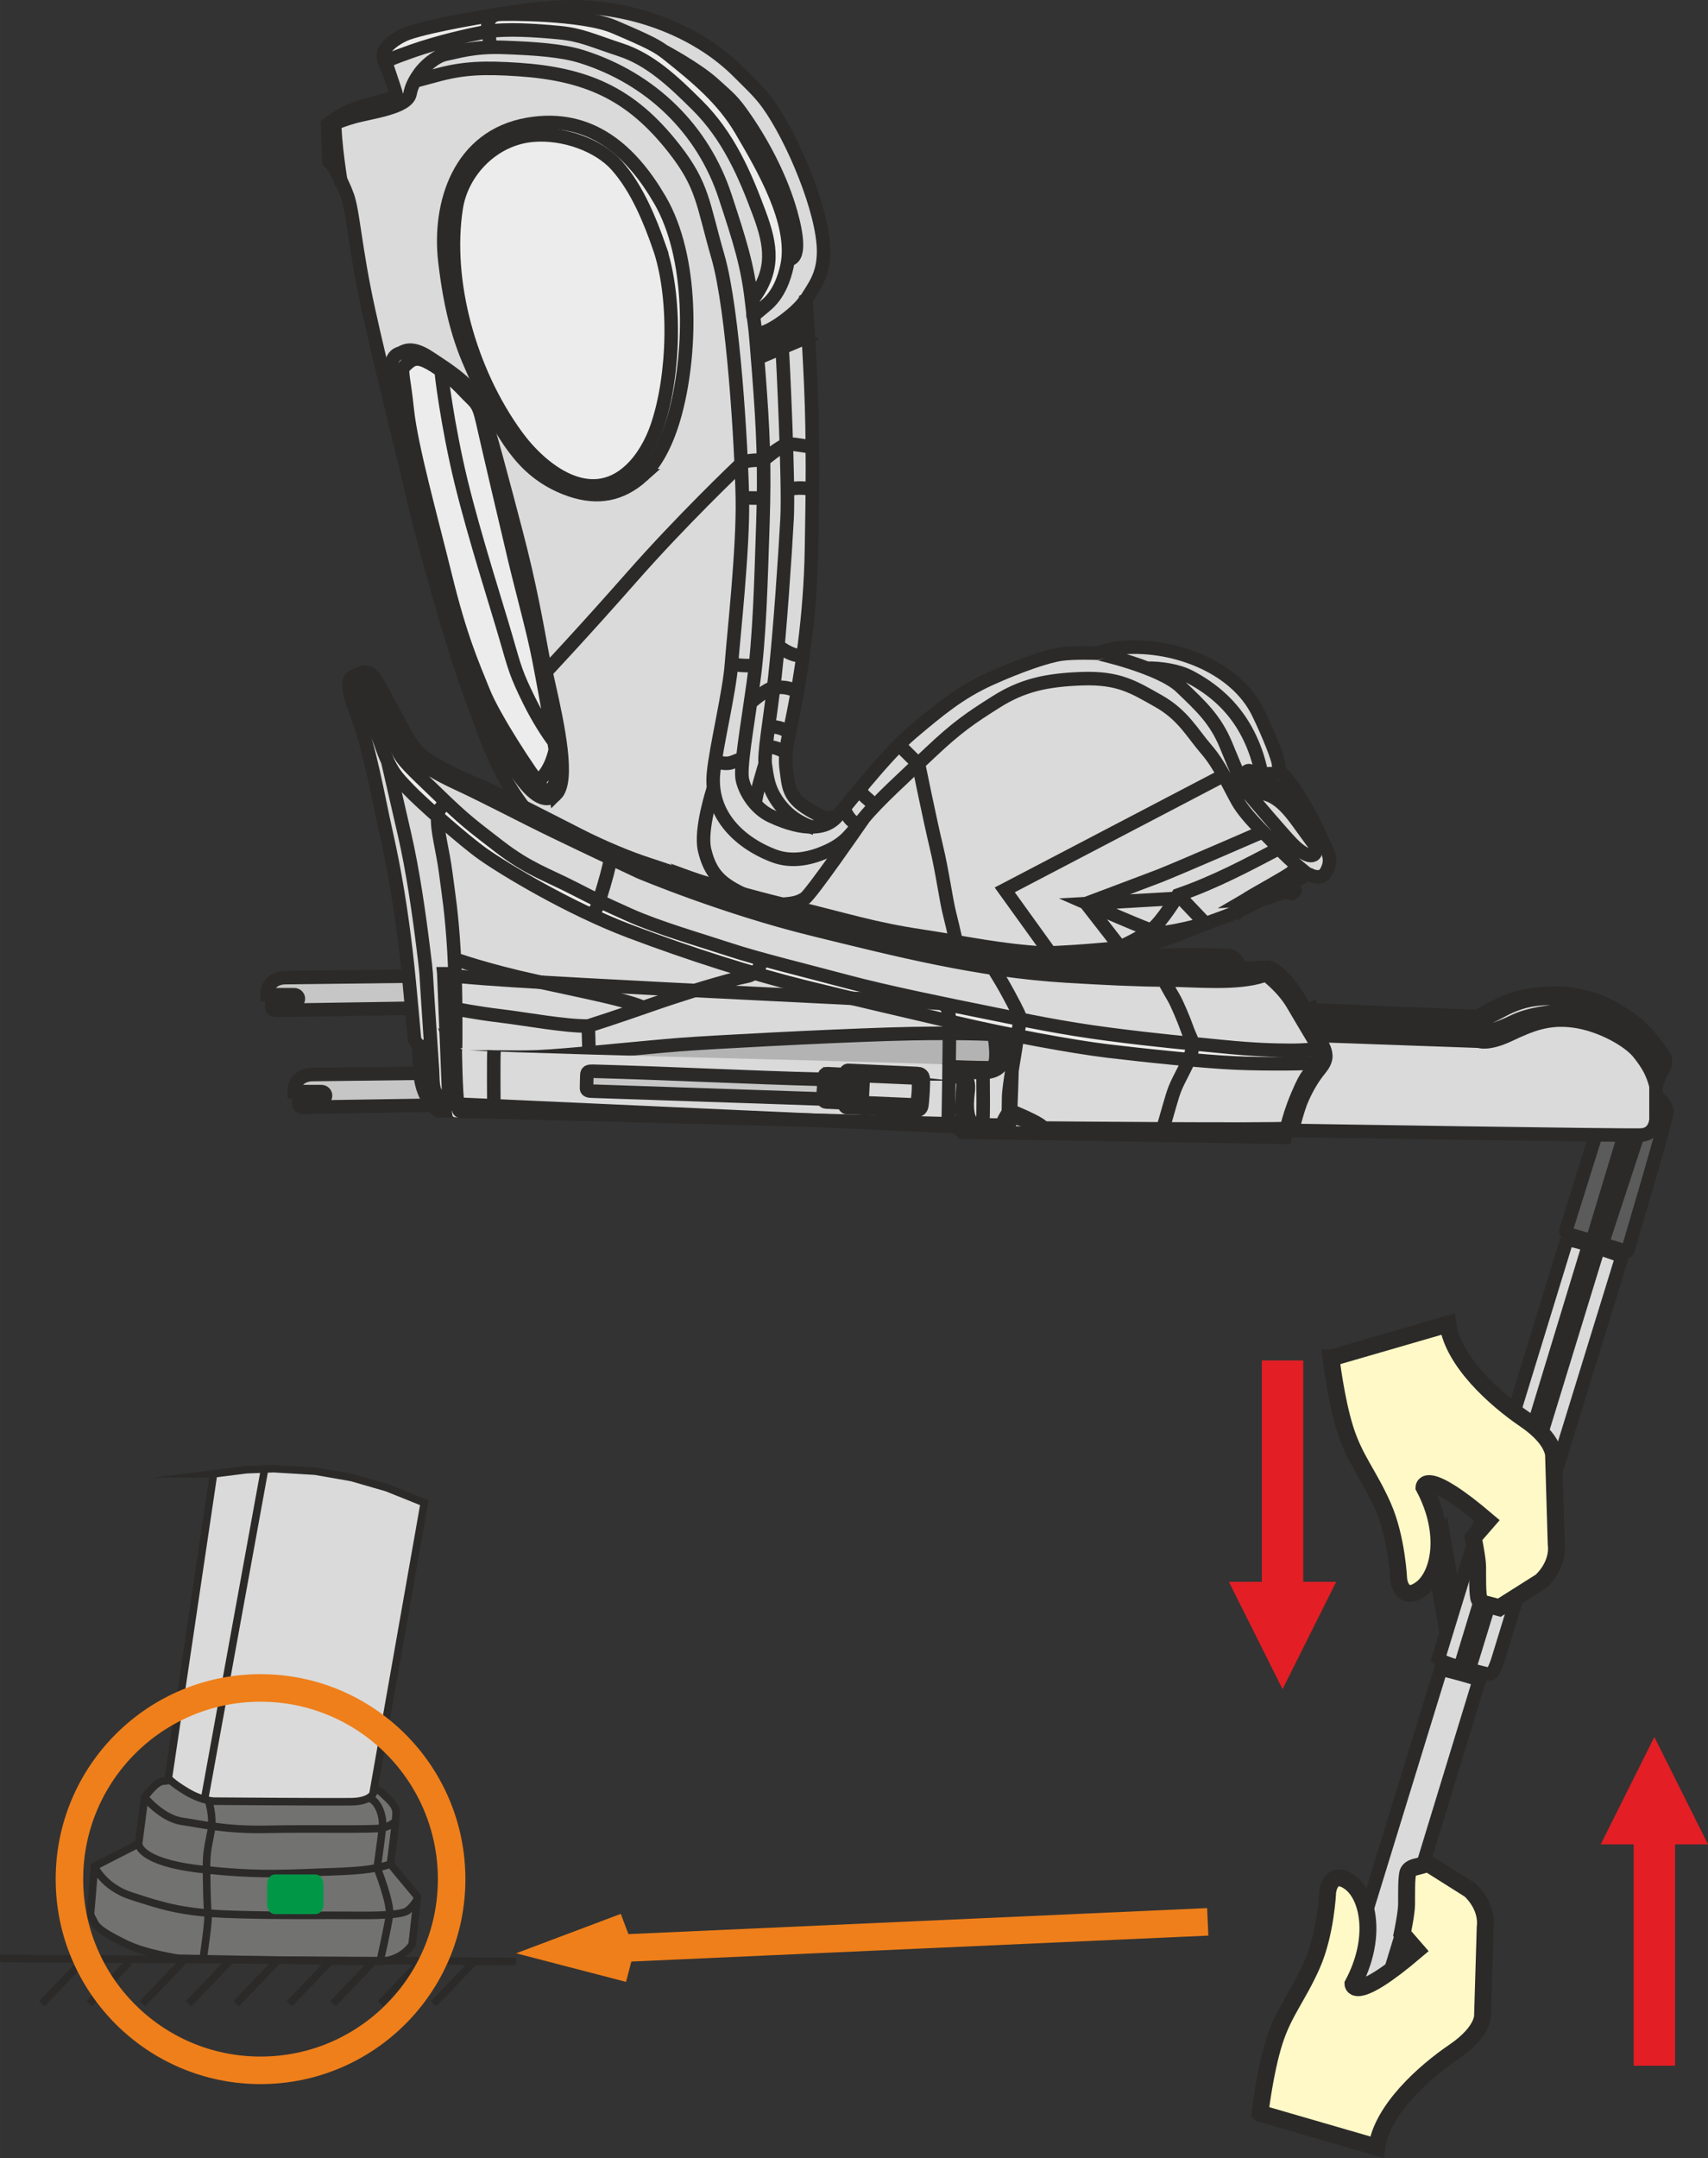 <?xml version="1.0" encoding="UTF-8"?>
<!DOCTYPE svg PUBLIC "-//W3C//DTD SVG 1.1//EN" "http://www.w3.org/Graphics/SVG/1.1/DTD/svg11.dtd">
<!-- Creator: CorelDRAW 2018 (64-Bit) -->
<svg xmlns="http://www.w3.org/2000/svg" xml:space="preserve" width="25.25mm" height="31.886mm" version="1.1" style="shape-rendering:geometricPrecision; text-rendering:geometricPrecision; image-rendering:optimizeQuality; fill-rule:evenodd; clip-rule:evenodd"
viewBox="0 0 2272.2 2869.39"
 xmlns:xlink="http://www.w3.org/1999/xlink">
 <rect x="0" y="0" width="2272.2" height="2869.39" fill="#333333" stroke="none"/>
 <defs>
  <style type="text/css">
   <![CDATA[
    .str2 {stroke:#2B2A29;stroke-width:10.06;stroke-miterlimit:22.926}
    .str3 {stroke:#009847;stroke-width:10.06;stroke-miterlimit:22.926}
    .str1 {stroke:#2B2A29;stroke-width:22.51;stroke-miterlimit:22.926}
    .str0 {stroke:#2B2A29;stroke-width:18;stroke-miterlimit:22.926}
    .str4 {stroke:#EF7F1A;stroke-width:36.61;stroke-miterlimit:22.926}
    .fil1 {fill:none;fill-rule:nonzero}
    .fil2 {fill:#ECECEC;fill-rule:nonzero}
    .fil0 {fill:#DADADA;fill-rule:nonzero}
    .fil4 {fill:#C6C6C6;fill-rule:nonzero}
    .fil6 {fill:#B3B3B3;fill-rule:nonzero}
    .fil9 {fill:#727271;fill-rule:nonzero}
    .fil5 {fill:#5B5B5B;fill-rule:nonzero}
    .fil8 {fill:#FFF9C7;fill-rule:nonzero}
    .fil3 {fill:#E31E25;fill-rule:nonzero}
    .fil7 {fill:#009847;fill-rule:nonzero}
   ]]>
  </style>
 </defs>
 <g id="Слой_x0020_1">
  <path class="fil0" d="M1072.13 397.08c2.41,37.99 4.67,76.22 6.38,114.54 3.2,73.33 2.22,146.92 0.85,220.22 -1.56,85.81 -13.05,169.12 -30.79,249.62 -4.25,19.18 -4.25,34.41 -3.01,43.14 3.94,27.84 1.75,41.66 47.97,63.69 5.2,2.47 15.71,2.29 21.11,-1.97 5.11,-4.03 61.84,-78.63 98.63,-109.78 36.8,-31.15 64.6,-54.19 104.86,-72.38 40.22,-18.2 77.43,-30.73 95.42,-33.18 17.97,-2.41 47.91,-1.21 47.91,-1.21 0,0 17.14,-5.65 27.83,-6.88 69.44,-7.87 156.45,22.86 187.43,86.53 14.54,29.94 26.7,61.15 27.24,68.36 0.41,5.33 0.73,9.36 4.07,12.25 13.8,11.94 39.87,55.66 52.76,86.16 6.07,14.38 15.56,25.3 9.39,40.67 -2.85,7.21 -6.25,12.45 -14.28,11.97 -10.47,-0.6 -9.21,-5.05 -14.77,-2.64 -5.55,2.45 -70.82,42.66 -114.48,57.85 -43.65,15.14 -74.89,32.95 -111.49,36.99 -36.57,4.06 -188.57,22.66 -336.8,-0.8 -132.85,-21.05 -235.11,-57.4 -358.57,-96.03 -24.73,-7.75 -57.11,-21.15 -76.86,-38.03 -74.95,-64.14 -92.72,-126.1 -124.54,-214.32 -20.13,-55.81 -57.33,-187.24 -71.05,-247.08 -13.69,-59.84 -42.47,-172.13 -60.48,-253.9 -18,-81.78 -20.41,-131.09 -28.09,-152.51 -7.71,-21.43 -21.39,-43.46 -21.39,-43.46l-3.43 -2.45 -1.91 -49.68c0,0 19.01,-17.23 53.27,-26.12 34.21,-8.93 36.35,-10.54 38.92,-10.54 2.56,0 -13.69,-40.83 -14.99,-50.96 -1.27,-10.09 -2.54,-30.72 80.48,-46.51 46.77,-8.85 102,-20.41 156.07,-22.82 84.92,-3.78 178.25,28.25 237.01,87.94 12.19,12.41 26.22,24.82 38.07,41.21 33.18,45.84 74.76,144.41 74.7,197.81 -0.06,32.8 -13.75,47.81 -23.46,64.32z"/>
  <path class="fil1 str0" d="M1072.32 398.4c2.41,37.81 4.66,75.82 6.32,113.91 3.24,72.92 2.22,146.12 0.89,219.02 -1.56,85.34 -12.99,168.19 -30.64,248.25 -4.22,19.05 -4.22,34.2 -2.98,42.89 3.91,27.69 1.71,41.4 47.68,63.33 5.21,2.48 15.66,2.26 21.02,-1.93 5.08,-4.03 61.49,-78.22 98.1,-109.2 36.63,-30.96 64.28,-53.88 104.32,-71.97 40,-18.1 77.05,-30.57 94.92,-32.98 17.87,-2.41 47.69,-1.21 47.69,-1.21 0,0 17.02,-5.65 27.68,-6.83 69.05,-7.84 155.62,22.7 186.45,86.04 14.47,29.78 26.54,60.82 27.08,67.97 0.41,5.3 0.73,9.3 4.06,12.18 13.71,11.88 39.65,55.37 52.48,85.69 6.03,14.32 15.46,25.14 9.36,40.44 -2.85,7.17 -6.25,12.35 -14.22,11.91 -10.45,-0.6 -9.14,-5.05 -14.7,-2.64 -5.53,2.45 -70.45,42.45 -113.88,57.53 -43.43,15.07 -74.48,32.76 -110.88,36.79 -36.41,4.03 -187.59,22.54 -335.05,-0.79 -132.16,-20.92 -233.87,-57.08 -356.67,-95.5 -24.63,-7.71 -56.83,-21.04 -76.47,-37.84 -74.54,-63.78 -92.22,-125.36 -123.88,-213.14 -20,-55.5 -57.04,-186.2 -70.66,-245.72 -13.62,-59.53 -42.29,-171.18 -60.17,-252.51 -17.9,-81.33 -20.28,-130.35 -27.97,-151.65 -7.65,-21.3 -21.26,-43.24 -21.26,-43.24l-3.4 -2.41 -1.9 -49.4c0,0 18.92,-17.14 52.99,-26.01 34.02,-8.85 36.18,-10.44 38.72,-10.44 2.55,0 -13.62,-40.64 -14.88,-50.7 -1.3,-10.03 -2.57,-30.54 80.03,-46.25 46.52,-8.83 101.46,-20.28 155.24,-22.7 84.48,-3.77 177.31,28.1 235.75,87.46 12.16,12.36 26.12,24.7 37.9,40.95 32.98,45.62 74.35,143.66 74.29,196.73 -0.04,32.64 -13.65,47.56 -23.33,63.96z"/>
  <path class="fil2" d="M816.98 32.28c48,20.57 57.75,25.56 72.09,37.05 37.79,30.23 72.95,59.05 97.37,100.86 27.81,47.56 74,124.92 61.21,182.38 -3.43,15.36 -10.7,37.59 -28.26,52.16 -17.56,14.54 -17.11,14.54 -17.11,14.54l0 -22.96c28.89,-38.57 24.79,-70.79 8.57,-114.54 -19.46,-52.38 -41.37,-103.3 -83.05,-144.77 -32.09,-31.94 -62.88,-61.04 -102.25,-74 -39.4,-12.95 -52.63,-20.22 -82.6,-23.05 -29.97,-2.83 -70.19,-5.65 -95.87,-1.21 -25.68,4.45 -67.18,14.54 -98.41,25.46 -31.24,10.92 -38.54,14.98 -38.54,14.98 0,0 -3.3,-8.54 0.26,-15.52 4.91,-9.62 20.63,-19.2 31.3,-22.88 32.38,-11.28 113.33,-24.25 120.98,-25.21 7.31,-0.89 112.1,-1.37 154.32,16.69z"/>
  <path class="fil1 str0" d="M817.07 35.68c47.81,20.45 57.53,25.43 71.81,36.82 37.62,30.07 72.67,58.76 97.02,100.32 27.68,47.3 73.72,124.26 60.95,181.4 -3.39,15.27 -10.63,37.4 -28.12,51.87 -17.49,14.48 -17.05,14.48 -17.05,14.48l0 -22.86c28.8,-38.32 24.7,-70.38 8.51,-113.87 -19.37,-52.13 -41.21,-102.77 -82.7,-144 -31.96,-31.78 -62.67,-60.73 -101.88,-73.59 -39.24,-12.89 -52.45,-20.09 -82.29,-22.92 -29.84,-2.83 -69.93,-5.65 -95.49,-1.21 -25.59,4.42 -66.95,14.48 -98.07,25.33 -31.11,10.86 -38.38,14.89 -38.38,14.89 0,0 -3.29,-8.51 0.26,-15.43 4.91,-9.58 20.57,-19.1 31.17,-22.79 32.25,-11.17 112.89,-24.13 120.5,-25.04 7.27,-0.89 111.69,-1.37 153.75,16.6zm65.66 32.13c0,0 43.91,23.37 66.1,43.49 22.16,20.09 26,22.13 42.6,46.25 25.75,37.36 48.35,81.97 60.57,125.27 8.35,29.53 12.99,61.84 -3.62,62.34m-594.23 -99.37c0,0 -9.56,-56.13 -8.99,-88.69m-11.39 12.06c0,0 15.59,-7.78 36.28,-13.65 23.21,-6.57 72.1,-12.09 75.46,-30.95 1.77,-10.12 7.27,-19.43 12.72,-27.11 5.46,-7.69 20.42,-22.73 35.46,-25.56 15.05,-2.83 36.63,-10.47 77.55,-8.85 40.93,1.58 75.91,3.81 102.77,12.26 92.85,29.2 161.49,97.36 190.51,185.49 19.65,59.58 29.97,92.28 35.24,138.69 5.3,46.45 3.58,17.88 9.58,95.5 5.97,77.62 8.1,124.95 5.55,201.46 -2.56,76.51 -4.28,151.65 -12.82,212.42 -8.5,60.7 -17.9,112.6 -14.47,127.87 3.39,15.3 16.19,38.22 38.79,48.67 22.57,10.47 40.5,14.32 53.8,14.03 13.3,-0.31 21.4,-3.59 27.91,-8.64 6.51,-5.05 6.54,-7.84 6.54,-7.84m344.44 -214.32c0.19,-0.31 84.28,18.45 111.69,44.63 27.43,26.19 46.07,43.43 60.12,77.21 14.07,33.81 22.39,55.3 28.57,62.95 6.16,7.65 47.31,55.91 59.46,68.38 19.72,20.22 35.18,21.05 30.92,2.38 -4.32,-18.89 -21.65,-49.68 -33.91,-62.52 -11.91,-12.51 -36.66,-27.37 -37.93,-34 -3.84,-19.84 -10.89,-39.52 -21.02,-57.58 -17.23,-30.79 -42.38,-53.53 -74.29,-70.29 -15.27,-8.03 -37.74,-11.52 -57.02,-11.39m120.51 138.89c0,0 12.16,2.7 32.41,1.84 20.28,-0.85 17.81,0.45 23.61,-4.31m-24.22 3.74c0,0 2.95,11.49 -2.64,23.3m64.63 110.86c0,0 -24.06,-18.79 -36.85,-33.08 -12.8,-14.28 -44.54,-42.63 -56.7,-64.34 -12.16,-21.71 -23.65,-48.26 -42,-69.4 -18.32,-21.11 -30.48,-45.24 -63.31,-63.75 -32.82,-18.47 -52.44,-31.36 -101.24,-29.75 -48.82,1.62 -80.38,9.24 -114.25,30.58 -33.91,21.3 -52.45,33.96 -87.62,67.14 -35.18,33.21 -70.53,65.18 -88.89,87.69 -18.31,22.53 -24.73,32.57 -46.88,43.04 -22.16,10.45 -48.16,16.48 -72.89,7.06 -49.17,-18.83 -85.26,-57.59 -80.15,-110.04 3.39,-34.98 21.1,-107.18 23.87,-144.76 2.76,-37.62 15.78,-152.04 14.52,-220.83 -1.3,-68.76 -11.97,-250.09 -32.48,-320.95 -20.48,-70.89 -19.62,-94.23 -58.03,-143.37 -29.05,-37.14 -58.57,-62.48 -93.34,-79.11 -32.03,-15.33 -68.54,-23.31 -113.23,-26.38 -46.96,-3.2 -73.94,-1.81 -105.81,6.54 -31.85,8.38 -33.18,9.04 -33.18,9.04"/>
  <path class="fil2" d="M856.88 635.72c21.43,-19.05 36.25,-52.38 45.39,-87.08 21.59,-82.19 23.52,-207.65 -21.53,-284.64 -38.51,-65.81 -93.99,-116.63 -179.17,-102.19 -94.07,16 -122.29,107.56 -113.12,185.08 6.86,57.85 17.56,99.91 34.22,137.49 18.47,41.65 42.26,101.17 80.73,137.4 15.81,14.88 35.49,26.45 56.67,33.39 35.91,11.78 67.49,6.57 96.8,-19.46z"/>
  <path class="fil1 str0" d="M854.65 632.58c20.99,-18.79 35.49,-51.65 44.41,-85.88 21.15,-81.04 23.05,-204.76 -21.05,-280.67 -37.68,-64.88 -92,-115.02 -175.36,-100.76 -92.09,15.78 -119.71,106.03 -110.73,182.51 6.7,57.02 17.18,98.48 33.49,135.6 18.1,41.04 41.37,99.74 79.01,135.46 15.5,14.7 34.76,26.06 55.47,32.92 35.17,11.65 66.09,6.51 94.76,-19.18z"/>
  <path class="fil2" d="M876.04 324.65c-11.87,-33.46 -29.08,-77.01 -56.95,-108.06 -24.06,-26.8 -70.54,-43.69 -112.09,-40.39 -53.71,4.32 -95.97,48.32 -103.56,97.08 -15.17,97.52 17.62,217.78 81.08,304.32 33.77,46.07 98.57,96.04 152.79,45.98 16.54,-15.27 28.82,-36.96 36.35,-58.92 23.37,-68.35 25.81,-173.97 2.38,-240z"/>
  <path class="fil1 str0" d="M876.73 327.58c-11.74,-33.34 -28.8,-76.7 -56.39,-107.65 -23.8,-26.7 -69.84,-43.53 -110.95,-40.23 -53.15,4.28 -94.98,48.13 -102.51,96.7 -15.02,97.17 17.42,216.95 80.25,303.15 33.46,45.9 97.58,95.68 151.24,45.8 16.39,-15.21 28.54,-36.8 35.97,-58.7 23.15,-68.09 25.56,-173.3 2.38,-239.07zm194.1 72.13c0,0 -3.69,6.41 -15.97,17.11 -12.28,10.67 -26.25,20.16 -37.9,24.77l-11.68 4.6c0,0 36.45,-14.86 41.33,-16.69 4.86,-1.81 5.27,-2.41 5.27,-2.41l1.27 12.28c0,0 4.25,-2 11.01,3.43 6.79,5.43 7.84,6.25 7.84,6.25l-64.23 27.24m-1.11 -13.88l46.48 -23.05m-17.56 11.08c0,0 4.22,4.86 5.08,15.11 0.83,10.29 8.95,176.95 6.42,223.75 -2.54,46.77 -9.33,149.21 -16.13,209.72 -6.79,60.47 -15.27,103.3 -12.73,118.63 2.54,15.3 3.18,31.42 19.05,51.97 15.87,20.54 35.27,27.65 46.98,31.94m-66.32 -85.88c0,0 -13.26,41.84 -13.49,55.33m-55.5 -22.38c0,0 -18,54.42 -11.64,81.4 6.34,26.99 17.77,40.29 37.26,51.55 19.49,11.3 46.19,21.75 62.7,20.96 16.5,-0.79 24.98,-2.41 33.46,-8.06 8.48,-5.62 71.71,-97.08 71.71,-97.08 0,0 -8.6,-4.42 -12.41,-9.47 -3.81,-5.04 -2.89,-4.51 -7.59,-12.72m73.62 -84.8c0,0 15.24,15.46 20.6,20.57l5.34 5.15c0,0 15.62,76.44 23.69,109.87 8.06,33.43 12.7,70.1 17.77,89.85 5.11,19.74 12.28,53.84 12.28,53.84m-263.9 -657.69c3.78,-0.06 -19.78,-1.27 -25.75,4.41 -6,5.65 -79.81,76.09 -145.14,150.32 -65.31,74.2 -116.19,128.23 -116.19,128.23"/>
  <path class="fil2" d="M737.81 1059.84c-31.52,30.51 -80.35,-79.37 -90.73,-101.11 -21.4,-44.86 -24.32,-46.83 -32.58,-70 -8.23,-23.21 -24.77,-79.62 -38.48,-129.97 -13.68,-50.35 -29.08,-110.38 -38.28,-151.84 -9.21,-41.43 -24.83,-104.73 -22.25,-119.91 2.57,-15.14 7.27,-18.98 12.63,-20.6 5.34,-1.62 14.09,-11.53 39.78,5.46 25.68,16.98 60.76,38.41 70.61,68.12 9.87,29.71 27.4,96.04 46.22,168.04 18.86,71.96 27.69,124.26 35.11,164.16 1.87,10.1 5.08,24.13 8.67,40.06 12.07,53.88 28.09,129.4 9.3,147.59z"/>
  <path class="fil1 str0" d="M739.34 1056.41c-31.24,30.16 -79.66,-78.44 -89.94,-99.94 -21.2,-44.35 -24.09,-46.28 -32.25,-69.2 -8.19,-22.92 -24.57,-78.67 -38.16,-128.45 -13.56,-49.75 -28.82,-109.11 -37.94,-150.09 -9.14,-40.95 -24.63,-103.52 -22.07,-118.51 2.55,-14.98 7.21,-18.8 12.51,-20.38 5.3,-1.58 14,-11.4 39.46,5.4 25.43,16.79 60.22,37.97 69.98,67.37 9.77,29.36 27.14,94.92 45.8,166.06 18.66,71.15 27.43,122.83 34.8,162.29 1.84,9.97 5.04,23.85 8.57,39.6 12,53.24 27.87,127.9 9.24,145.87zm258.79 -121.75c0,0 20.8,-18.45 30.54,-20.09 9.71,-1.66 22.13,-0.76 30.54,4.79m-43.78 -307.43c0,0 22.82,-19.18 30.51,-20.38 7.71,-1.21 9.21,-0.98 14.28,-0.19 5.08,0.79 13.59,1.59 17.4,3.4"/>
  <path class="fil2" d="M726.68 944.58c0,0 10.03,52.96 13.79,78.89 0.22,1.65 -0.07,5.55 -1.12,8.7 -5.4,16.28 -9.52,24.5 -16.95,20.37 -0.76,-0.4 -2.1,-1.87 -3.97,-4.16 -15.3,-18.6 -64.09,-92.72 -78.19,-127.87 -15.84,-39.42 -30.82,-72.57 -50.92,-154.29 -20.13,-81.68 -45.88,-173.2 -51.01,-222.6 -5.15,-49.4 -9.75,-52.17 -2.48,-59.05 7.27,-6.86 12.83,-12.13 27.4,-5.46 14.54,6.67 35.49,23.05 50.92,39.65 15.4,16.58 18.83,14.13 25.02,41.84 6.23,27.72 31.91,137.68 43.02,184.19 11.14,46.51 24.82,95.05 32.09,132.67 7.27,37.59 12.41,67.1 12.41,67.1z"/>
  <path class="fil1 str0" d="M729.27 943.91c0,0 9.96,52.73 13.71,78.57 0.22,1.62 -0.06,5.53 -1.08,8.64 -5.4,16.23 -9.49,24.41 -16.89,20.32 -0.76,-0.41 -2.12,-1.88 -3.97,-4.17 -15.24,-18.5 -63.78,-92.35 -77.81,-127.33 -15.78,-39.24 -30.66,-72.29 -50.7,-153.62 -20.03,-81.34 -45.64,-172.51 -50.79,-221.69 -5.11,-49.17 -9.68,-51.93 -2.45,-58.79 7.24,-6.83 12.77,-12.07 27.28,-5.44 14.47,6.64 35.33,22.96 50.66,39.46 15.33,16.51 18.76,14.1 24.92,41.68 6.19,27.59 31.75,137.12 42.83,183.43 11.09,46.28 24.7,94.63 31.94,132.07 7.24,37.45 12.36,66.85 12.36,66.85zm-142.29 -452.83c-0.95,1.17 8.51,76.12 26.41,149.49 17.91,73.4 47.71,165.63 59.65,207.08 11.93,41.49 13.62,48.73 30.67,83.37 12.51,25.42 26.03,45.84 33.62,55.55m-33.47 62.83c0,0 7.66,-4.61 11.53,-9.46 2.92,-3.65 16.83,-13.21 23.4,-43.46m-86.61 -933.68l-2.16 -20.92c0,0 -5.84,-16.1 9.43,-22.44m969.27 1011.11l-292.1 152.67 61.4 85.27"/>
  <path class="fil0" d="M1604.94 1232.08l-32.35 -34.19 -125.14 7.26c0,0 81.23,35.84 92.76,38.67 11.59,2.83 64.73,-11.74 64.73,-11.74z"/>
  <path class="fil1 str0" d="M1603.69 1228.06l-32.25 -33.87 -124.71 7.21c0,0 80.95,35.49 92.48,38.32 11.49,2.79 64.48,-11.65 64.48,-11.65zm77.78 -122.85c0,0 -117.75,51.27 -140.8,60.09 -23.05,8.82 -95.65,36.09 -95.65,36.09l45.11 57.96c0,0 28.35,-13.04 42,-23.49 13.65,-10.41 35.01,-45.71 35.01,-45.71 49.59,-17.02 93.88,-40.98 135.97,-62.96m-649.43 -699.17c0,0 17.04,-1.34 21.01,3.96m-87.33 230l29.91 0.41m31.96 -11.62c0,0 14.35,-4.35 31.91,0.22m-128.51 361.75c0,0 10.86,3.39 18.1,1.81 7.27,-1.62 19.01,-7.52 19.01,-7.52m-15.17 -123.49c0,0 23.75,3.29 32.13,0.06m17.65 82.85c5.24,-0.44 17.12,0.7 26.01,8.31m-13.94 -114.89c0,0 13.68,10.1 23.02,11.24l9.33 1.14m75.87 176.29c0,0 0.51,6.25 7.15,11.65 6.61,5.43 5.46,5.78 13.26,11.2m-144.73 -78.89c10.22,0.76 19.59,4.48 25.68,8.51"/>
  <path class="fil3" d="M1723.07 1181.39l-16.67 -17.75 -61.84 32.95c9.43,-0.51 18.86,-1.05 28.26,-1.59 12.45,-0.69 30.13,-11.37 40.41,-8.82l4.89 1.23 4.03 -2.45c1.43,-0.88 2.26,-2.31 0.93,-3.58z"/>
  <path class="fil1 str0" d="M1722.38 1182.57l-13.88 -16.15 -51.37 30c7.81,-0.48 15.65,-0.95 23.5,-1.47 10.31,-0.63 25.02,-10.31 33.56,-8l4.06 1.12 3.37 -2.22c1.18,-0.79 1.87,-2.13 0.76,-3.28zm10.41 -11.08c0,0 -12.86,-14.76 -14.48,-11.78 -1.58,3.02 -47.15,27.84 -57.04,34.07 -9.87,6.22 -16.23,10.31 -14.16,14.22 2.07,3.94 7.4,9.47 7.4,9.47"/>
  <path class="fil2" d="M1744.26 1116.55l1.97 0c4.26,0 5.97,-4.13 5.4,-6.86 -5.5,-26.51 -18.74,-47.96 -38.13,-60.09 -10.32,-6.44 -23.33,-8 -35.3,-9.87 -3.59,-5.88 -9.08,-11.91 -15.24,-16.1 -3.39,-2.29 -5.04,-3.39 -7.96,-1.49l-5.11 3.59 11.01 27.91c28.48,-3.78 46.63,12.45 67.65,41.31l15.71 21.62z"/>
  <path class="fil1 str0" d="M1741.34 1113.06l1.81 0c3.94,0 5.53,-3.81 5.02,-6.35 -5.11,-24.57 -17.34,-44.44 -35.28,-55.68 -9.49,-5.97 -21.55,-7.43 -32.57,-9.18 -3.34,-5.43 -8.41,-11.01 -14.1,-14.88 -3.14,-2.16 -4.66,-3.18 -7.36,-1.4l-4.73 3.34 10.2 25.84c26.31,-3.49 43.08,11.56 62.47,38.29l14.54 20.03zm-73.81 -85.17c-5.49,-2.12 -6.28,-1.02 -4.41,1.84 5.01,5.3 11.27,12.72 16.48,17.27l9.3 3.1c25.72,8.58 37.69,29.37 50.22,47.08 2.92,4.09 6.96,2.26 2.16,-11.93 4.26,10.47 4.89,31.81 -4.76,15.42 -14.09,-23.87 -30.67,-36.89 -48.38,-45.87 -8.8,-4.45 -16.04,-4.42 -25.21,-3.4"/>
  <path class="fil4" d="M352.08 1320.03l0 2.92 36.32 0c7.69,0 8.15,11.62 0.6,11.62l-22.48 0 -8.41 4.35 -0.06 3.59c-0.06,2.16 2.29,4.47 5.56,4.41l232.06 -4.06 57.27 -5.37 -0.41 -37.8 -57.31 -5.88 -218.54 2.95c-15.4,0.22 -24.48,10.99 -24.6,23.27z"/>
  <path class="fil1 str0" d="M355.57 1320.08l0 2.54 35.46 0c7.52,0 7.96,10.1 0.6,10.1l-21.98 0 -8.19 3.78 -0.09 3.11c-0.04,1.87 2.25,3.87 5.45,3.83l226.64 -3.55 55.91 -4.66 -0.39 -32.83 -55.96 -5.08 -213.43 2.56c-15.06,0.16 -23.91,9.53 -24.04,20.19z"/>
  <path class="fil4" d="M388.2 1448.88l0 2.92 36.31 0c7.72,0 8.16,11.62 0.6,11.62l-22.47 0 -8.39 4.36 -0.09 3.58c-0.06,2.16 2.29,4.48 5.59,4.42l232.03 -4.07 57.27 -5.36 -0.41 -37.81 -57.3 -5.87 -218.54 2.95c-15.4,0.22 -24.48,10.98 -24.6,23.27z"/>
  <path class="fil1 str0" d="M391.7 1448.92l0 2.54 35.49 0c7.5,0 7.94,10.1 0.58,10.1l-21.94 0 -8.23 3.78 -0.09 3.1c-0.04,1.88 2.25,3.88 5.45,3.84l226.64 -3.55 55.94 -4.66 -0.41 -32.83 -55.96 -5.08 -213.43 2.57c-15.02,0.16 -23.91,9.53 -24.04,20.19z"/>
  <path class="fil5" d="M1748.16 2696.71l-36.06 19.55 -12.22 37.11c0,0 16.73,13.78 64.73,25.81 48.03,12.03 73.23,23.81 77.45,16.29 4.26,-7.52 13.27,-34.83 13.27,-34.83 0,0 -2.95,-6.51 -9.3,-18.38 -6.34,-11.88 -11.37,-14.1 -7.4,-26.61 3.97,-12.47 9.4,-27.97 9.4,-27.97 0,0 2.1,-12.38 -7.69,-16.38 -9.78,-4 -62.79,-19.59 -62.79,-19.59 0,0 -11.37,-3.52 -16.67,8.23 -5.27,11.74 -12.73,36.76 -12.73,36.76z"/>
  <path class="fil1 str0" d="M1749.79 2698.04l-34.26 18.63 -11.62 35.34c0,0 15.91,13.11 61.5,24.57 45.62,11.46 69.55,22.7 73.58,15.52 4.03,-7.17 12.61,-33.17 12.61,-33.17 0,0 -2.83,-6.19 -8.86,-17.49 -5.99,-11.3 -10.79,-13.46 -7.01,-25.33 3.77,-11.91 8.92,-26.66 8.92,-26.66 0,0 2,-11.78 -7.3,-15.6 -9.28,-3.77 -59.63,-18.66 -59.63,-18.66 0,0 -10.79,-3.33 -15.84,7.84 -5.01,11.21 -12.09,35.02 -12.09,35.02zm11.65 -35.43c0,0 10.38,11.01 30.22,15.42 19.84,4.38 37.17,11.87 53.49,10.92m-95.36 9.08c0,0 10.85,9.14 29.94,14.25 19.08,5.11 43.27,12.72 54.66,11.29m-118.86 -6.92c0,0 48.26,17.02 58.03,19.53 9.81,2.51 60.99,19.14 78.04,22.73m-71.87 -47.24c0,0 -0.2,13.8 -7.02,32.41 -6.79,18.64 -11.14,31.5 -11.14,31.5m32.73 -59.3c0,0 0.09,8.48 -6.19,30.23 -6.32,21.71 -10.1,33.36 -10.1,33.36"/>
  <path class="fil0" d="M1832.31 2668.48l-51.78 -15.9 138.48 -437.69c0,0 45.36,11.27 47.5,13.01 2.12,1.78 6.34,1.53 6.34,1.53l-138.29 439.81 -2.25 -0.76z"/>
  <path class="fil1 str0" d="M1834.18 2663.97l-49.37 -15.6 132.01 -429.24c0,0 43.2,11.05 45.24,12.8 2.03,1.72 6.07,1.46 6.07,1.46l-131.81 431.31 -2.13 -0.73z"/>
  <path class="fil0" d="M2086.2 1644.97l-176.73 563.88c0,0 6.83,5.9 34.74,12.47 27.87,6.61 33.42,9.12 37.43,7.59 3.97,-1.49 8.23,-12.79 12.45,-27.08 4.26,-14.28 168.23,-534.7 168.23,-534.7 0,0 -64.23,-22.83 -76.1,-22.16z"/>
  <path class="fil1 str0" d="M2084.41 1648.47l-170.98 557.15c0,0 6.63,5.8 33.61,12.32 26.96,6.51 32.35,8.98 36.19,7.49 3.84,-1.46 7.97,-12.63 12.07,-26.73 4.09,-14.13 162.7,-528.32 162.7,-528.32 0,0 -62.1,-22.58 -73.59,-21.91z"/>
  <polygon class="fil0" points="2116.83,1652.1 1938.52,2219.84 1950.93,2223.12 2130.23,1656.29 "/>
  <polygon class="fil1 str0" points="2113.15,1656.57 1942.83,2215.6 1954.7,2218.84 2125.94,1660.71 "/>
  <path class="fil5" d="M2181.12 1439.01c27.05,11.01 39.81,26.83 40.06,35.84 0.25,9.02 -55.27,192.28 -55.27,192.28 0,0 -0.94,1.24 -8.85,-1.84 -7.94,-3.08 -68.41,-20.22 -68.41,-20.22 0,0 -10.67,-0.67 -8.73,-7.08 1.9,-6.44 44.91,-141.15 44.91,-141.15l56.29 -57.84z"/>
  <path class="fil1 str0" d="M2179.61 1443.17c25.71,10.67 37.84,25.94 38.09,34.64 0.25,8.73 -52.54,185.85 -52.54,185.85 0,0 -0.93,1.21 -8.45,-1.78 -7.52,-2.98 -65.02,-19.55 -65.02,-19.55 0,0 -10.15,-0.63 -8.31,-6.86 1.84,-6.19 42.74,-136.38 42.74,-136.38l53.49 -55.91zm-61.11 205.94l46.67 -154.45 18.47 0 -51.87 157.98 -12.67 -3.34"/>
  <path class="fil0" d="M466.78 895.76c7.43,-3.01 19.91,-13.27 30.77,6.03 10.89,19.3 40.6,74.95 40.6,74.95 0,0 9.02,18.8 29.17,32.06 20.16,13.31 47.49,25.59 67.64,33.84 20.17,8.29 98.7,48.89 132.92,66.45 34.22,17.56 69.24,31.84 92.57,39.36 23.37,7.52 90.22,31.85 180.96,54.16 90.73,22.28 119.65,32.57 185.17,42.6 65.52,10.03 101.88,19.05 165.27,23.05 63.4,4.03 103.2,5.27 149.9,3.01 46.67,-2.25 96.03,0.25 96.03,0.25 0,0 6.89,0.26 11.4,8.54l4.51 8.26 36.89 -1.24c0,0 6.63,0.25 20.7,14.79 14.03,14.54 26.8,38.09 26.8,38.09l-4.26 2.01c0,0 1.56,7.71 8.95,23.33 7.4,15.62 14.28,26.1 14.28,26.1 0,0 5.81,11.01 -3.46,26.51 -9.24,15.5 -10.22,8.29 -24.29,41.65 -14.07,33.34 -16.73,56.14 -16.73,56.14l-431.08 -6.83 -20.19 -19.08 -681.46 -9.87c0,0 -21.17,-14.25 -23.84,-49.4 -2.67,-35.17 -1.08,-37.17 -1.08,-37.17 0,0 -5.94,-6.18 -6.51,-9.14 -0.6,-2.95 -5.17,-64.19 -11.55,-118.92 -6.39,-54.72 -14.89,-107.46 -26.03,-157.2 -12.07,-53.75 -21.43,-113.33 -41.05,-165.09 -5.8,-15.3 -15.52,-42.15 -3.01,-47.24z"/>
  <path class="fil1 str0" d="M470.25 899.19c7.4,-2.98 19.78,-13.14 30.61,5.94 10.83,19.11 40.38,74.12 40.38,74.12 0,0 8.95,18.61 29.01,31.72 20.07,13.14 47.24,25.3 67.3,33.46 20.03,8.19 98.16,48.35 132.19,65.72 34.03,17.33 68.86,31.46 92.09,38.88 23.21,7.46 89.71,31.5 179.93,53.55 90.26,22.07 119.02,32.23 184.2,42.13 65.17,9.93 101.33,18.85 164.37,22.79 63.08,4 102.64,5.2 149.09,2.98 46.44,-2.22 95.52,0.26 95.52,0.26 0,0 6.86,0.25 11.37,8.4l4.47 8.2 36.67 -1.24c0,0 6.61,0.25 20.6,14.63 13.98,14.38 26.64,37.69 26.64,37.69l-4.22 1.96c0,0 1.56,7.62 8.92,23.08 7.37,15.43 14.19,25.81 14.19,25.81 0,0 5.78,10.86 -3.43,26.2 -9.17,15.3 -10.19,8.19 -24.15,41.17 -14,32.95 -16.64,55.52 -16.64,55.52l-428.76 -6.76 -20.09 -18.89 -677.78 -9.75c0,0 -21.08,-14.07 -23.72,-48.83 -2.63,-34.79 -1.04,-36.76 -1.04,-36.76 0,0 -5.9,-6.13 -6.51,-9.04 -0.6,-2.92 -5.15,-63.47 -11.49,-117.59 -6.32,-54.13 -14.79,-106.26 -25.91,-155.43 -12,-53.15 -21.3,-112.06 -40.79,-163.24 -5.78,-15.15 -15.46,-41.68 -3.01,-46.7z"/>
  <path class="fil2" d="M461.82 910.72c5.46,7.36 30.07,41.56 41.59,75.3 12.99,38.09 22.54,45.87 37.14,61.43 14.58,15.52 72.35,67.68 100,87.27 27.62,19.58 113.71,72.32 195.59,103.46 81.84,31.14 164.22,57.23 232.25,74.31 68.03,17.08 138.19,33.14 206.22,49.24 68.03,16.06 155.18,32.13 200.89,37.65 45.71,5.53 125.43,14.07 170.1,16.06 44.63,2.03 105.77,1.04 108.03,-0.41 2.25,-1.46 5.53,-12.63 5.2,-15.62l-0.28 -3.01c0,0 -17.88,2.16 -39.31,2.03 -21.39,-0.13 -46.53,-0.64 -90.16,-5.01 -43.62,-4.36 -87.14,-8.1 -151.96,-16.64 -64.86,-8.54 -110.57,-18.57 -162.66,-29.11 -52.07,-10.57 -135.53,-27.65 -187.63,-41.68 -52.06,-14.07 -117.97,-30.16 -157.3,-43.2 -39.33,-13.05 -95.15,-29.15 -133.93,-46.7 -38.79,-17.58 -40.14,-18.22 -75.15,-36.28 -35.01,-18.06 -59.87,-25.49 -98.66,-55.62 -38.79,-30.16 -45.9,-35.14 -82.51,-70.72 -36.63,-35.59 -47.24,-44.64 -53.59,-59.65 -6.38,-15.05 -19.27,-43.91 -31.2,-63.97 -11.94,-20.06 -21.98,-36.79 -21.98,-36.79 0,0 -8.69,2.95 -10.38,7.17 -1.3,3.27 -2.54,7.52 -0.32,10.51z"/>
  <path class="fil1 str0" d="M465.3 914.69c5.44,7.27 29.91,41.04 41.37,74.39 12.92,37.65 22.42,45.33 36.92,60.7 14.51,15.33 71.96,66.85 99.47,86.22 27.49,19.34 113.14,71.43 194.54,102.19 81.42,30.77 163.37,56.58 231.01,73.46 67.69,16.86 137.47,32.74 205.11,48.6 67.65,15.87 154.35,31.75 199.81,37.21 45.49,5.46 124.76,13.9 169.18,15.9 44.41,1.97 105.21,1.02 107.46,-0.4 2.26,-1.47 5.5,-12.51 5.17,-15.47l-0.28 -2.95c0,0 -17.78,2.1 -39.08,2.01 -21.3,-0.13 -46.29,-0.64 -89.66,-4.96 -43.39,-4.31 -86.7,-8 -151.2,-16.44 -64.48,-8.41 -109.94,-18.35 -161.75,-28.76 -51.82,-10.45 -134.79,-27.3 -186.61,-41.21 -51.81,-13.88 -117.36,-29.75 -156.47,-42.67 -39.11,-12.89 -94.63,-28.76 -133.24,-46.12 -38.57,-17.37 -39.87,-18.03 -74.7,-35.84 -34.83,-17.84 -59.55,-25.21 -98.16,-54.96 -38.57,-29.78 -45.65,-34.7 -82.06,-69.88 -36.42,-35.17 -46.98,-44.09 -53.3,-58.95 -6.35,-14.86 -19.15,-43.37 -31.02,-63.17 -11.87,-19.81 -21.88,-36.35 -21.88,-36.35 0,0 -8.63,2.92 -10.31,7.07 -1.3,3.24 -2.54,7.43 -0.32,10.38zm14.73 -19.14c0,0 23.06,37.43 31.24,53.05 8.19,15.59 14.13,33.04 22.03,42.47 7.9,9.39 28.13,28.8 72.29,49.31 44.18,20.47 81.56,40.82 131.68,65.11 50.12,24.25 113.75,54 113.75,54 0,0 111.33,46.95 230.8,76.22 112.32,27.53 219.37,54.86 335.97,61.97 52.8,3.2 93.69,5.21 135.91,5.46 37.17,0.19 91.58,5.94 126.73,-5.71 13.3,-4.45 15.36,-6.96 15.36,-6.96 0,0 -7.4,-4.99 -8.5,-3.93 -1.14,1.04 -22.19,8.92 -32.95,9.91 -10.8,0.98 -57.37,4.18 -110.42,2.47 -53.01,-1.75 -144.15,-6.44 -227.56,-19.08 -83.37,-12.64 -164,-28.73 -268.51,-60.67 -104.48,-31.97 -160.13,-50.06 -232.86,-87.36m835.81 155.96c0,0 -9.77,7.81 -70.51,7.43 -60.73,-0.38 -119.84,-1.18 -119.84,-1.18m185.84 -14.44c0,0 -18.85,3.49 -47.42,4.83 -20.86,0.94 -46.86,1.23 -74.48,1.87 -65.43,1.48 -184.16,-10.89 -224.29,-17.59 -40.1,-6.7 -168.86,-26.5 -242.22,-50.29 -73.37,-23.78 -71.78,-22.53 -97.11,-32.92 -25.34,-10.41 -27.94,-12.73 -27.94,-12.73 0,0 61.17,22.48 109.55,35.69 48.39,13.2 31.6,8.25 85.44,21.87 53.8,13.62 61.2,13.88 100.79,21.3 39.56,7.43 91.55,16.16 136.41,18.83 21.69,1.27 85.46,6.67 146.39,8 43.37,0.95 86.19,-3.77 129.21,-4.76 2.73,-0.03 5.68,5.9 5.68,5.9zm37.84 16.54c0,0 22.25,16.1 36.07,39.81 13.81,23.69 34.86,58.6 34.86,58.6m-1213.05 -413.14c0,0 -14.1,-1.87 -21.62,3.68 -7.49,5.55 -10.54,13.05 -9.11,16.58 1.42,3.49 4.54,10.54 4.54,10.54 0,0 11.18,48.73 22.25,96.77 11.08,48.06 19.24,105.27 24.79,149.84 5.53,44.57 3.18,25.75 6.35,72.06 3.14,46.32 4.73,72.32 5.78,86.44 1.08,14.13 0,26.51 3.97,34.41 3.97,7.94 13.2,17.04 16.89,21.3l3.68 4.28m-41.58 -85.78l9.93 0c0,0 0.25,32.23 0.5,36.67 0.29,4.45 2.13,19.55 12.16,32.19 10.03,12.63 13.46,16.83 13.46,16.83m943.09 -182.32c0,0 6.82,2.41 8.38,4.06 1.56,1.68 11.62,20.63 15.84,27.55 4.23,6.96 13.75,29.62 17.47,40.26 3.68,10.66 7.94,17.04 7.4,20.91 -0.54,3.84 2.89,8.06 -10.86,34.57 -13.71,26.51 -13.17,26.74 -20.28,50.76 -7.15,24.04 -7.87,33.24 -17.33,36.67m-720.8 -377.08c0,0 -3.28,-1.87 -4.63,8.67 -1.37,10.54 -8.48,35.04 -12.45,47.69 -3.97,12.63 -7.05,25.58 -14.35,27.14m-187.78 -145.53c0,0 -14.25,-3.04 -15.42,15.33 -1.18,18.35 6.88,45.15 10.57,73.91 3.71,28.8 7.94,52.09 11.1,105.18 3.18,53.11 2.13,128.63 2.13,128.63m710.28 -113.77c0,0 12.26,17.84 25.46,42.35 13.17,24.5 15.46,29.68 15.37,33.04 -0.06,3.37 -3.53,18.22 -5.08,31.59 -1.58,13.4 -10.02,55.75 -10.29,72.32l-0.28 16.6c0,0 46.79,18.29 46.67,24.93l-0.13 6.67m-375.68 -232.29c0,0 1.17,19.39 -20.23,23.36 -21.36,3.97 -83.1,22.54 -127.42,38.16 -44.35,15.59 -82.12,27.64 -82.12,27.64l0.88 31.31m-179.02 -120.58c0,0 40.7,14.86 108.9,29.75 68.18,14.88 122.06,25.33 142.44,34.98m-249.59 1.72c0,0 26.8,5.46 60.09,9.43 33.3,3.97 85.65,13.9 116.29,13.39"/>
  <path class="fil6" d="M599.35 1397.11l-3.78 8.58c40.98,-4.07 74.12,-0.7 113.52,-2.29 37.75,-1.49 146.7,-13.56 190.29,-17.08 43.58,-3.53 189.2,-11.55 279.55,-14.54 90.35,-3.01 141.69,0.22 141.69,0.22 0,0 8.38,46.44 -4.9,46.7 -13.26,0.25 -55.71,-1.49 -55.71,-1.49l-40.16 57.53c0,0 -418.82,-47.72 -429.46,-49.24 -10.61,-1.49 -163.94,-2.76 -163.94,-2.76l-27.1 -25.62z"/>
  <path class="fil1 str0" d="M605.2 1399.28l-3.74 8.15c40.77,-3.91 73.68,-0.69 112.86,-2.19 37.53,-1.43 145.87,-12.89 189.21,-16.23 43.33,-3.33 188.16,-10.95 278,-13.84 89.84,-2.85 140.85,0.22 140.85,0.22 0,0 8.35,44.16 -4.85,44.38 -13.17,0.25 -55.4,-1.43 -55.4,-1.43l-39.94 54.67c0,0 -416.45,-45.34 -427.02,-46.77 -10.57,-1.42 -163.02,-2.63 -163.02,-2.63l-26.95 -24.35zm716.26 -24.7c20.03,17.81 21.78,50.99 -12.92,51.4 -20.32,0.25 -29.11,-1.3 -29.11,-1.3m-9.93 -6.03c0,0 20.35,7.59 18.76,29.49 -0.54,7.15 -7.78,47.78 13.84,47.4 5.78,-0.1 24.38,0.54 28.67,0.48 3.04,-0.04 6.28,-14.09 13.68,-19.3m-36.95 -56.95c0.31,6.13 1.56,86.09 -1.59,86.07m18.29 -130.03c0,0 21.81,10.89 22.35,23.52 0.54,12.61 -2.1,77.4 -2.1,77.4m-83.11 -55.87c0,0 19.84,11.97 19.84,19.81 0,7.85 -3.2,38.23 -0.82,44.9 2.89,8.15 7.94,15.52 18.73,16.6 9.39,0.95 21.14,0.6 38.76,-0.41 3.11,-0.19 6.35,-10.06 7.75,-14.86 0.83,-2.89 0.06,-2.74 3.2,-1.75 9.05,2.89 39.53,12.95 39.43,17.08 -0.1,4.86 -1.58,4.82 -1.58,4.82m3.49 -7.17c0,0 307.65,2.85 324.31,0.41"/>
  <path class="fil0" d="M594.7 1394.35c0.89,4.7 569.28,17.07 651.59,20.47 10.35,0.44 19.4,-0.54 20.09,12.13 0.67,11.58 -1.52,74.44 -1.52,74.44l-655.56 -15.65c-7.3,-0.54 -6.95,0.41 -8.03,-6.51l-6.58 -84.89z"/>
  <path class="fil1 str0" d="M590.4 1294.76c0.88,8.88 569.96,32.34 652.39,38.82 10.38,0.83 19.43,-1.02 20.12,22.96 0.67,21.97 -1.52,141.11 -1.52,141.11l-656.35 -29.71c-7.33,-0.99 -6.96,0.82 -8.06,-12.32l-6.57 -160.86z"/>
  <path class="fil4" d="M778.8 1446.85c0,3.65 4.51,3.81 6.86,3.91l312.77 10.47 1.75 -26.16c-105.75,-2.73 -206.73,-8.06 -312.32,-10.89 -6.25,-0.19 -8.45,0.51 -8.6,5.05 -0.16,4.82 -0.45,13.9 -0.45,17.62z"/>
  <path class="fil1 str0" d="M780.27 1446.96c0,3.65 4.42,3.81 6.77,3.87l307.72 10.45 1.67 -26.06c-104.03,-2.7 -203.36,-8.04 -307.27,-10.86 -6.13,-0.16 -8.29,0.54 -8.44,5.05 -0.16,4.82 -0.45,13.84 -0.45,17.56zm-123.04 -50.03c-0.8,9.33 -0.26,74.92 -0.13,89.58"/>
  <path class="fil3" d="M1123.72 1425.27l-23.62 -1.12c-5.3,-0.22 -6.32,1.68 -6.41,3.49l-1.75 35.94c-0.13,2.31 0.85,4.95 4.45,5.11l25.23 1.17 2.1 -44.6z"/>
  <path class="fil1 str0" d="M1120.1 1428.58l-18.35 -0.92c-4.09,-0.22 -4.89,1.39 -4.99,2.92l-1.33 30.33c-0.1,1.93 0.67,4.16 3.46,4.28l19.58 0.98 1.62 -37.59zm-23.33 2.07l23.21 1.17m-16.44 -3.93l-1.68 37.45 -0.32 0c-1.58,-1.04 -2.44,-2.38 -2.38,-4.09l1.37 -30.41c0.06,-1.49 1.07,-3.05 2.66,-2.99l0.35 0.04zm-8.1 33.11l23.21 1.18"/>
  <path class="fil0" d="M1224.19 1424.52l-99.02 -4.8c-1.65,-0.09 -3.08,1.43 -3.14,2.99l-2.35 48.13c-0.09,2.06 1.81,4.54 3.05,4.61l98.25 4.54c4.29,0.19 7.33,-1.68 8.45,-6.09 1.14,-4.38 3.33,-38.64 2.12,-43.24 -0.5,-1.91 -2.25,-5.88 -7.36,-6.13z"/>
  <path class="fil1 str0" d="M1221.17 1427.45l-92.86 -4.26c-1.52,-0.06 -2.89,1.27 -2.95,2.64l-2.19 42.57c-0.1,1.81 1.68,4.03 2.85,4.09l92.13 3.97c4.03,0.19 6.86,-1.46 7.94,-5.36 1.08,-3.88 3.1,-34.2 1.96,-38.25 -0.44,-1.66 -2.09,-5.17 -6.88,-5.4zm-92.73 -4.16l-2.6 49.17m95.17 -44.72c2.16,16.6 0.7,32.73 -2.79,48.57m7.87 -5.2c-2.13,-1.02 -4.77,-1.72 -7.31,-1.84l-95.46 -4.13m104.64 -32.6c-2.2,0.32 -4.67,0.99 -7.52,0.86l-95.24 -4.13"/>
  <path class="fil7" d="M1141.13 1429.05l2.31 0.1c2.57,0.13 4.57,2.29 4.45,4.76l-1.33 27.65c-0.13,2.5 -2.31,4.44 -4.89,4.31l-2.32 -0.09c-2.56,-0.13 -4.57,-2.26 -4.45,-4.76l1.34 -27.65c0.13,-2.47 2.31,-4.45 4.89,-4.32z"/>
  <path class="fil1 str0" d="M1141.7 1427.92l2.32 0.09c2.54,0.13 4.54,2.2 4.41,4.61l-1.33 26.69c-0.13,2.42 -2.29,4.29 -4.86,4.17l-2.31 -0.1c-2.54,-0.13 -4.54,-2.19 -4.41,-4.57l1.33 -26.73c0.13,-2.38 2.31,-4.26 4.85,-4.16zm-536.09 -32.93c0,0 0.63,59.72 3.78,77.65 1.08,6.13 2.85,4.92 7.9,5.02 66.92,1.27 647.63,16.63 647.63,16.63"/>
  <path class="fil0" d="M1738.09 1339.98l226.83 9.27c0,0 32.09,-20.07 53.33,-25.56 21.21,-5.53 54.38,-8.79 72.67,-5.26 18.32,3.49 33.97,5.52 56.79,18.79 22.83,13.3 34.22,21.55 47.21,36.61 13.02,15.05 23.87,32.6 23.87,32.6 0,0 1.33,10.02 -3.43,17.04 -4.8,7.02 -4.8,9.52 -4.8,9.52l-4.22 12.03 0 46.13c0,0 -0.54,20.54 -20.16,21.56 -19.65,0.98 -471.24,-6.35 -471.24,-6.35 0,0 6.76,-29.24 13.26,-44.13 6.52,-14.86 14.19,-28.47 23.97,-40.57 9.77,-12.13 8.89,-19.78 5.49,-28.76 -3.37,-8.99 -28.06,-48.93 -23.84,-50.92l4.26 -2z"/>
  <path class="fil1 str0" d="M1742.15 1342.66l223.27 8.95c0,0 31.59,-19.37 52.48,-24.67 20.89,-5.34 53.53,-8.45 71.55,-5.08 18.01,3.4 33.43,5.34 55.87,18.13 22.44,12.82 33.68,20.79 46.48,35.3 12.8,14.51 23.49,31.42 23.49,31.42 0,0 1.34,9.68 -3.36,16.44 -4.73,6.77 -4.73,9.18 -4.73,9.18l-4.16 11.62 0 44.48c0,0 -0.54,19.81 -19.84,20.79 -19.34,0.95 -463.84,-6.13 -463.84,-6.13 0,0 6.66,-28.18 13.08,-42.54 6.38,-14.34 13.97,-27.46 23.59,-39.15 9.62,-11.68 8.73,-19.08 5.4,-27.71 -3.3,-8.67 -27.62,-47.18 -23.46,-49.12l4.18 -1.93zm10.36 34.1l215.11 7.69c0,0 11.91,4.89 40.09,-8.41 28.23,-13.3 51.72,-23.46 87.24,-18.38 35.49,5.08 72.06,26.12 84.85,42.06 12.8,15.97 18.8,27.09 23.24,44.26m-458.61 -81.91c0,0 217.34,9.14 223.85,10.1 6.54,0.99 23.24,-3.14 46.48,-14.51 23.24,-11.37 72.6,-17.65 99.23,-9.68 26.64,8 53.78,17.91 66.57,31.21 12.8,13.3 28.28,33.02 29.97,46.07m-472.86 -80.35l229.65 10.16c0,0 0.29,5.3 30.19,-11.08 29.94,-16.39 52.22,-17.02 77.3,-16.29 25.08,0.73 59.53,7.24 82.39,23.33 22.86,16.06 43.01,32.95 58.25,59.81"/>
  <polygon class="fil6" points="1937.11,2121.71 1921.39,2035.08 1904.48,2073.46 1921.43,2171.71 "/>
  <path class="fil1 str0" d="M1933.53 2116.39l-12.25 -68.92 -13.21 30.54 13.24 78.16 12.22 -39.78zm-9.14 29.78l-11.77 -64.6c-0.2,-0.99 -0.29,-2.22 0.09,-3.11l10.03 -22.76"/>
  <path class="fil8" d="M1765.95 1801.31c0,0 6.54,56.79 19.52,97.65 12.99,40.86 32.58,61.84 51.72,105.08 19.11,43.2 21.46,99.24 21.46,99.24 0.35,4.79 5.68,31.71 30.79,13.3 25.14,-18.47 37.65,-75.68 3.93,-138.76 0.04,0 0.86,-27.33 87.31,46.19l-19.78 22.7c0,0 5.9,27.94 5.97,40.04 0.13,12.18 -0.5,39.01 2.32,44.45 2.89,5.49 9.77,6.38 11.97,7.01 2.19,0.67 15.4,4.19 15.4,4.19l56.86 -35.78c0,0 24.95,-20.72 21.2,-51.37l-3.52 -119.33c0,0 2.41,-22.22 -38.98,-50.38 -41.43,-28.13 -98.76,-79.5 -106.07,-130.55l-160.09 46.33z"/>
  <path class="fil1 str1" d="M1770.7 1805.68c0,0 6.35,55.27 18.95,95.05 12.61,39.78 31.6,60.19 50.2,102.29 18.54,42.06 20.82,96.57 20.82,96.57 0.35,4.67 5.53,30.89 29.88,12.99 24.41,-18 36.54,-73.68 3.84,-135.08 0,0 0.82,-26.6 84.72,44.96l-19.2 22.09c0,0 5.71,27.18 5.81,38.98 0.09,11.87 -0.51,37.97 2.21,43.27 2.83,5.31 9.49,6.19 11.63,6.79 2.12,0.67 14.95,4.09 14.95,4.09l55.15 -34.83c0,0 24.23,-20.16 20.6,-50l-3.43 -116.16c0,0 2.38,-21.62 -37.8,-49.04 -40.23,-27.37 -95.84,-77.37 -102.92,-127.05l-155.4 45.08z"/>
  <path class="fil8" d="M1671.46 2814.27c0,0 6.54,-56.79 19.53,-97.66 12.99,-40.86 32.57,-61.84 51.72,-105.08 19.1,-43.2 21.45,-99.23 21.45,-99.23 0.35,-4.8 5.69,-31.72 30.79,-13.31 25.14,18.48 37.65,75.69 3.97,138.76 0,0 0.83,27.34 87.27,-46.19l-19.78 -22.7c0,0 5.9,-27.93 5.97,-40.03 0.13,-12.19 -0.5,-39.02 2.32,-44.48 2.89,-5.46 9.78,-6.34 11.97,-6.98 2.19,-0.67 15.4,-4.19 15.4,-4.19l56.86 35.78c0,0 24.95,20.73 21.21,51.37l-3.53 119.33c0,0 2.41,22.23 -38.98,50.38 -41.43,28.12 -98.76,79.49 -106.06,130.54l-160.1 -46.32z"/>
  <path class="fil1 str1" d="M1676.21 2809.89c0,0 6.35,-55.26 18.95,-95.05 12.61,-39.78 31.6,-60.18 50.2,-102.28 18.54,-42.07 20.82,-96.58 20.82,-96.58 0.35,-4.66 5.53,-30.88 29.88,-12.99 24.41,18.01 36.54,73.68 3.84,135.08 0,0 0.82,26.64 84.72,-44.95l-19.2 -22.1c0,0 5.71,-27.17 5.8,-38.98 0.1,-11.87 -0.5,-37.97 2.22,-43.27 2.83,-5.3 9.49,-6.19 11.63,-6.79 2.12,-0.67 14.95,-4.09 14.95,-4.09l55.15 34.83c0,0 24.23,20.16 20.63,50l-3.46 116.16c0,0 2.38,21.62 -37.8,49.05 -40.23,27.37 -95.85,77.36 -102.92,127.05l-155.4 -45.08z"/>
  <path class="fil3" d="M1733.75 2105.16l-55.08 0 0 -296.23 55.08 0 0 296.23zm-27.53 140.86l-71.36 -142.73 142.73 0 -71.37 142.73z"/>
  <path class="fil3" d="M2173.31 2450.47l55.07 0 0 296.22 -55.07 0 0 -296.22zm27.52 -140.86l71.37 142.73 -142.73 0 71.36 -142.73z"/>
  <path class="fil1 str2" d="M108.72 2608.71l-53.24 55.59m116.48 -55.59l-53.24 55.59m124 -55.59l-53.24 55.59m114.7 -55.59l-53.24 55.59m116.45 -55.59l-53.24 55.59m124.03 -55.59l-53.24 55.59m111.17 -55.59l-53.24 55.59m116.47 -55.59l-53.24 55.59m124.01 -55.59l-53.24 55.59"/>
  <path class="fil9" d="M117.72 2547.21l5.4 -65.72 59.43 -30.67 8.13 -63.07c0,0 14.09,-20.45 23.96,-21.75 9.84,-1.3 9.84,-1.11 9.84,-1.11l256.15 7.71c0,0 21.56,0.89 30.54,10.06 9.02,9.18 18,15.31 18,26.67 0,11.37 -7.65,69.11 -7.65,69.11l36.42 44.16 -7.18 64.73c0,0 -13.05,22.76 -45.43,23.17 -32.35,0.45 -269.68,-4.35 -269.68,-4.35 0,0 -44.03,-6.57 -70.54,-19.68 -26.54,-13.15 -38.03,-20.8 -41.78,-28.38 -3.71,-7.59 -5.62,-10.89 -5.62,-10.89z"/>
  <path class="fil1 str2" d="M120.31 2546.01l5.34 -64.41 58.73 -30.03 8 -61.81c0,0 13.98,-20.03 23.69,-21.33 9.75,-1.27 9.75,-1.05 9.75,-1.05l253.11 7.52c0,0 21.34,0.86 30.23,9.88 8.85,8.98 17.75,14.98 17.75,26.12 0,11.14 -7.56,67.72 -7.56,67.72l36 43.3 -7.12 63.42c0,0 -12.89,22.29 -44.85,22.7 -32,0.45 -266.51,-4.28 -266.51,-4.28 0,0 -43.53,-6.41 -69.71,-19.27 -26.22,-12.86 -37.59,-20.38 -41.27,-27.82 -3.65,-7.42 -5.56,-10.66 -5.56,-10.66zm72.06 -156.26c0,0 23.18,28 49.37,31.87 26.22,3.84 58.64,12 114.6,10.7 55.97,-1.27 141.25,0.85 152.35,-1.71 11.08,-2.57 18.2,-9.43 18.2,-9.43m-342.52 30.38c0,0 -0.6,23.75 80.1,33.49 80.67,9.71 125.11,5.3 174.7,3.81 49.56,-1.49 64.1,-4.92 80.16,-10.25m-393.68 2.98c0,0 11.72,27.46 49.05,39.46 37.3,12 64.38,21.44 123.9,24 59.53,2.57 140.36,1.27 178.99,1.72 38.63,0.41 56.41,-2.16 62.63,-5.15 6.23,-3.01 14.54,-14.6 14.83,-17.17l0.29 -2.54m-278.07 -128.16c0,0 7.11,21.01 3.55,40.73 -3.55,19.72 -6.44,27.2 -6.09,51.74 0.34,24.54 0.57,47.97 2,57.47 1.43,9.48 -6.54,60.72 -6.54,60.72m221.43 -213.14c9.84,2.31 19.09,21.26 17.08,39.33 -2.03,18.06 -7.01,52.85 -7.01,52.85 0,0 18.29,46.25 16.44,62.29 -1.91,16 -12.57,62.22 -12.57,62.22"/>
  <path class="fil0" d="M284.09 1957.25l43.72 -5.53 36 -1.39 55.33 3.3 48.67 8.58 47.02 13.71 49.62 20.06 -68.26 390.07c0,0 -4.28,10.03 -28.45,10.47 -24.19,0.41 -183.27,-0.73 -183.27,-0.73 0,0 -15.96,-0.44 -36.18,-12.7 -20.26,-12.22 -24.32,-18.19 -24.32,-18.19l60.13 -407.66z"/>
  <path class="fil1 str2" d="M284.09 1959.66l43.72 -5.49 36 -1.39 55.33 3.3 48.64 8.5 47.02 13.59 49.65 19.94 -68.28 387.14c0,0 -4.26,9.97 -28.45,10.38 -24.19,0.45 -183.24,-0.73 -183.24,-0.73 0,0 -15.97,-0.41 -36.19,-12.57 -20.26,-12.16 -24.32,-18.06 -24.32,-18.06l60.12 -404.61zm-11.91 432.1l79.21 -434.89m335.17 651.18l-686.54 -3.97"/>
  <path class="fil7" d="M363.54 2494.94l58.54 0c3.15,0 5.71,4.09 5.71,9.12l0 29.33c0,5.02 -2.56,9.12 -5.71,9.12l-58.54 0c-3.14,0 -5.71,-4.09 -5.71,-9.12l0 -29.33c0,-5.02 2.57,-9.12 5.71,-9.12z"/>
  <path class="fil1 str3" d="M365.66 2497.41l54.32 0c2.92,0 5.3,3.68 5.3,8.19l0 26.25c0,4.51 -2.38,8.2 -5.3,8.2l-54.32 0c-2.92,0 -5.31,-3.69 -5.31,-8.2l0 -26.25c0,-4.51 2.38,-8.19 5.31,-8.19z"/>
  <path class="fil1 str4" d="M346.58 2752.8c140.42,0 254.23,-113.81 254.23,-254.22 0,-140.42 -113.81,-254.23 -254.23,-254.23 -140.41,0 -254.22,113.81 -254.22,254.23 0,140.41 113.81,254.22 254.22,254.22z"/>
  <path class="fil1 str4" d="M747.05 2593.99l859.66 -38.61m-769.27 62.09l-90.39 -23.49 85.27 -32.1"/>
 </g>
</svg>
